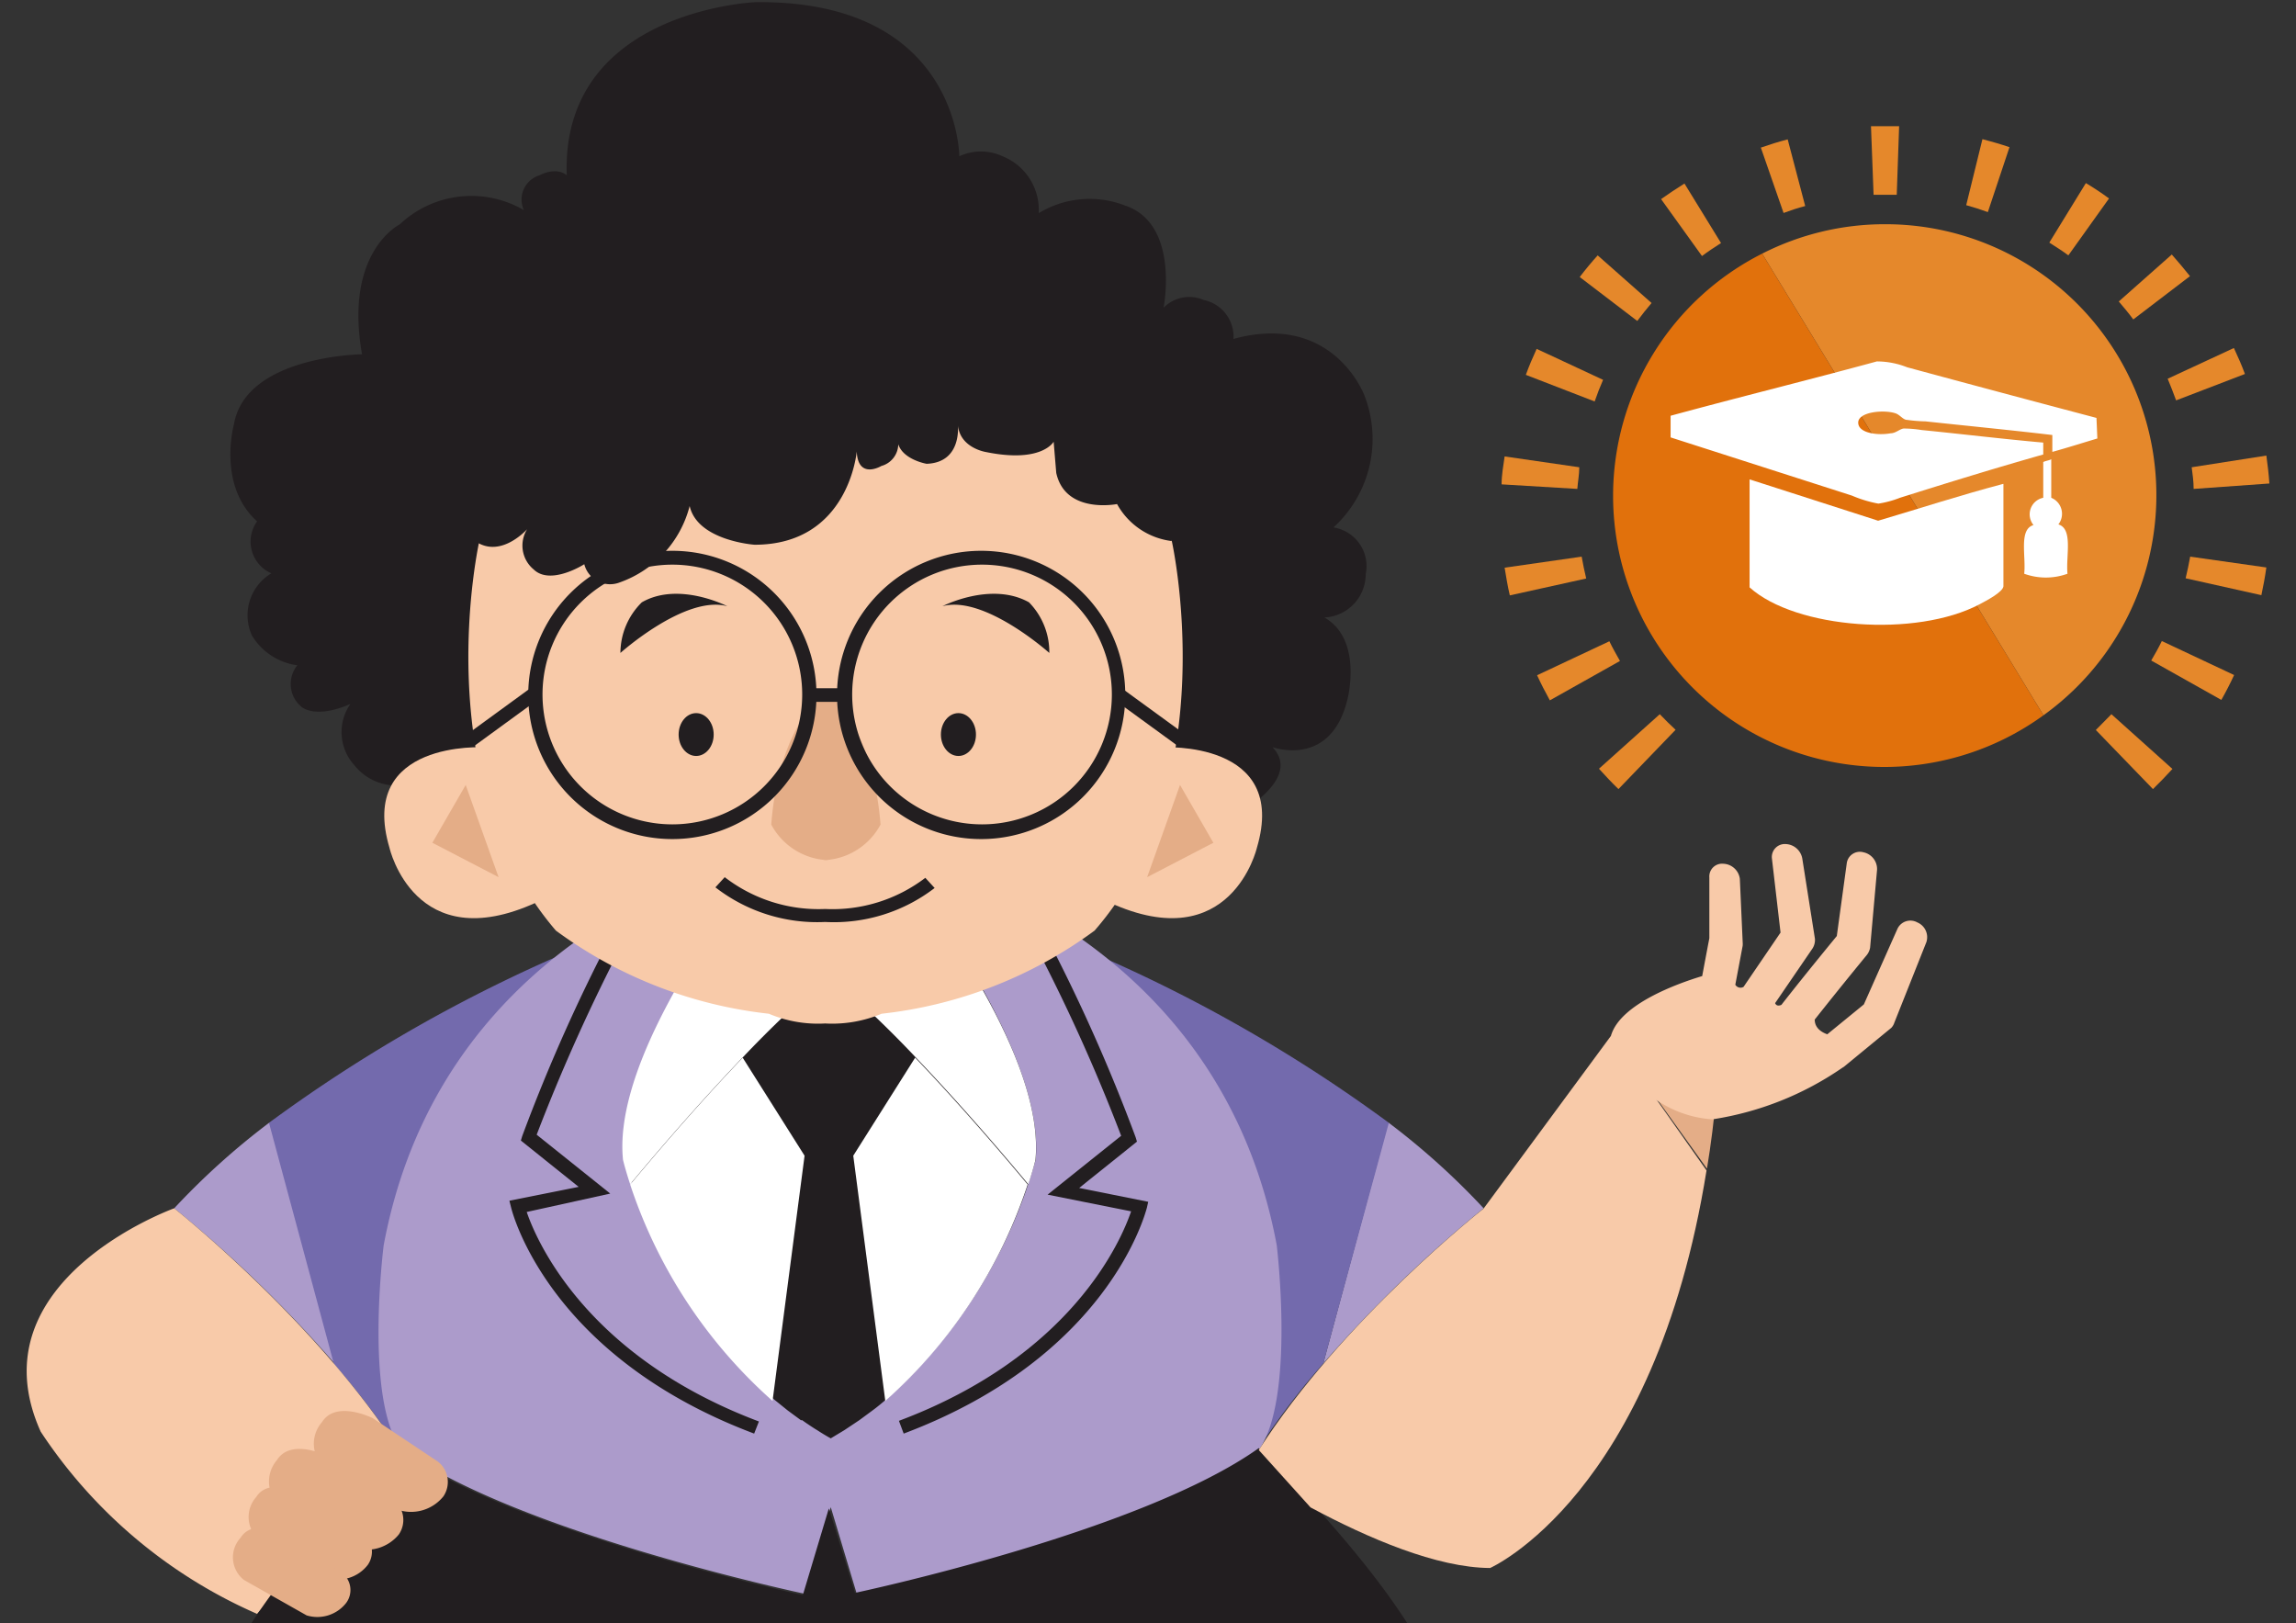 <svg xmlns="http://www.w3.org/2000/svg" xmlns:xlink="http://www.w3.org/1999/xlink" viewBox="0 0 106.1 75"><rect x="0" y="0" width="106.1" height="75" fill="#333333" stroke="none"/><defs><style>.cls-1{fill:none;}.cls-2{isolation:isolate;}.cls-3{clip-path:url(#clip-path);}.cls-4{fill:#f8caa9;}.cls-5{fill:#221e20;}.cls-6{clip-path:url(#clip-path-2);}.cls-7{fill:#ac9bcb;}.cls-8{fill:#736aad;}.cls-9{fill:#fff;}.cls-10{mix-blend-mode:multiply;}.cls-11{fill:#e4ad87;}.cls-12{fill:#e5882b;}.cls-13{fill:#e1710c;}</style><clipPath id="clip-path"><rect class="cls-1" y="-95" width="106.1" height="75"/></clipPath><clipPath id="clip-path-2"><rect class="cls-1" width="106.1" height="75"/></clipPath></defs><g class="cls-2"><g id="DADOS_INFORMAÇÃO_E_CONHECIMENTO" data-name="DADOS , INFORMAÇÃO E CONHECIMENTO"><g class="cls-3"><path class="cls-4" d="M33.25,71.3s4.26-25.15,1-31.54c-.14-.29-.28-.55-.4-.79l1.54-14.84-12.93,3L28.7,71.3l-2.46,1.6a2.58,2.58,0,0,1,1.82,2.31,30,30,0,0,0,6-1.73,7,7,0,0,0-.8-2.18Z"/><path class="cls-5" d="M34.05,73.48a30,30,0,0,1-6,1.73,2.58,2.58,0,0,0-1.82-2.31C24,74.41,20.91,76.49,21,76.84s5.94.29,10.12-.57l1.46-1.42L32.4,76a8.19,8.19,0,0,0,1.91-.74A14.31,14.31,0,0,0,34.05,73.48Z"/><path class="cls-4" d="M40.61,71.3s-4.26-25.15-1-31.54L40,39,38.48,24.13l12.93,3L45.16,71.3s1.1.7,2.46,1.6a2.59,2.59,0,0,0-1.82,2.31,30,30,0,0,1-6-1.73,6.73,6.73,0,0,1,.79-2.18Z"/><path class="cls-5" d="M39.82,73.48a30,30,0,0,0,6,1.73,2.59,2.59,0,0,1,1.82-2.31c2.29,1.51,5.33,3.59,5.29,3.94s-5.95.29-10.13-.57l-1.45-1.42.14,1.1a8.11,8.11,0,0,1-1.92-.74A13.32,13.32,0,0,1,39.82,73.48Z"/><path d="M40.52-17.06l-2.83-.45v-.14l-.43.07-.43-.07v.14L34-17.06S19.36-7,19.93,4.19l.31,3.43L46.49-12A47.46,47.46,0,0,0,40.52-17.06Z"/><path d="M20.24,7.62l.15,1.75,1.69,19A65.43,65.43,0,0,0,37.26,30.1a65.43,65.43,0,0,0,15.18-1.69l1.69-19,.46-5.18C54.91-2.08,50.46-8,46.49-12Z"/></g><g class="cls-6"><rect class="cls-5" x="26.85" y="44.09" width="21.92" height="23.89"/><path class="cls-7" d="M68.56,55.83A60.33,60.33,0,0,0,61.15,63l3-11.14A33.82,33.82,0,0,1,68.56,55.83Z"/><path class="cls-8" d="M49.44,43.59a69.32,69.32,0,0,1,14.74,8.29L61.15,63a34.8,34.8,0,0,0-3,3.94S49.64,43.59,49.44,43.59Z"/><path class="cls-7" d="M8.05,55.83A60.33,60.33,0,0,1,15.46,63l-3-11.14A33.82,33.82,0,0,0,8.05,55.83Z"/><path class="cls-8" d="M27.17,43.59a69.32,69.32,0,0,0-14.74,8.29l3,11.14a36,36,0,0,1,3,3.94S27,43.59,27.17,43.59Z"/><path class="cls-4" d="M8.05,55.83s-9.31,3.34-6.17,10.32a23,23,0,0,0,10,8.42L18.44,67C14.58,61,8.05,55.83,8.05,55.83Z"/><path class="cls-7" d="M59,57.54c-2.1-11.28-10.83-15.9-15.85-17.64.44,1.6,1,3.35,1.06,3.68.21.61,4,6,3.65,10a23.1,23.1,0,0,1-6.92,11.09h0c-.2.17-.4.34-.62.5h0l-.61.45,0,0-.6.4-.09.06-.63.38c-.22-.12-.43-.25-.63-.38l-.1-.06c-.2-.13-.4-.26-.59-.4l-.06,0-.61-.45h0l-.62-.5h0a23.13,23.13,0,0,1-6.91-11.09c-.41-4,3.44-9.4,3.64-10,.11-.33.63-2.08,1.07-3.68-5,1.74-13.75,6.36-15.85,17.64,0,0-.9,7.08.8,9.41,5.47,3.91,18.65,6.69,18.65,6.69l1.21-4,1.2,4S52.69,70.86,58.17,67C59.86,64.62,59,57.54,59,57.54Z"/><path class="cls-5" d="M66.94,79.91c.1-4.56-8.77-13-8.77-13-5.48,3.91-18.66,6.69-18.66,6.69L38.4,70l-.1-.3-.09.3-1.11,3.7S23.92,70.87,18.44,67c0,0-8.87,8.39-8.78,13a74.25,74.25,0,0,0,2.9,22.76s20.79,1.8,25.74,1.62c5,.18,25.75-1.62,25.75-1.62A74,74,0,0,0,66.94,79.91Z"/><path class="cls-5" d="M34.92.1s-9,.36-8.73,8c0,0-.42-.42-1.26,0a1.17,1.17,0,0,0-.72,1.61,4.82,4.82,0,0,0-5.74.66s-2.58,1.26-1.74,6c0,0-5.38.06-5.92,3.24,0,0-.78,2.81,1.07,4.48a1.6,1.6,0,0,0,.66,2.4,2.26,2.26,0,0,0-.9,2.87,2.9,2.9,0,0,0,2.1,1.38,1.37,1.37,0,0,0,.18,1.91s.6.6,2.27-.12a2.27,2.27,0,0,0,.18,2.82,2.48,2.48,0,0,0,3,.71l1.56,3.47L51.08,38l6.23-.48s2.87-1.56,1.49-3c0,0,2.7,1,3.47-2.22,0,0,.72-2.75-1.07-3.77a2,2,0,0,0,1.91-2,1.81,1.81,0,0,0-1.49-2.16,5.53,5.53,0,0,0,1.43-6.1S61.62,14.4,57,15.66a1.73,1.73,0,0,0-1.38-1.8,1.66,1.66,0,0,0-1.85.36s.77-3.89-1.8-4.73A4.52,4.52,0,0,0,48,9.85a2.67,2.67,0,0,0-1.67-2.63,2.38,2.38,0,0,0-2,0S44.32,0,34.92.1Z"/><path class="cls-9" d="M34.32,48.87c-2.14,2.24-4.1,4.54-5.2,5.86a23,23,0,0,0,6.58,10L37.18,53.4Z"/><g class="cls-10"><path class="cls-5" d="M34.85,66.24C25.39,62.68,23.69,56.08,23.62,55.8l-.08-.32,3.2-.64L24.07,52.7l.06-.2a80.8,80.8,0,0,1,4.17-9.36l.56.29a85.65,85.65,0,0,0-4.06,9l3.4,2.72L24.34,56c.46,1.35,2.76,6.68,10.73,9.68Z"/></g><path class="cls-11" d="M14.88,65.71a1.51,1.51,0,0,0,.18,2.17l3.3,1.87a1.92,1.92,0,0,0,2.13-.61,1.19,1.19,0,0,0-.26-1.61l-3-2S15.53,64.67,14.88,65.71Z"/><path class="cls-11" d="M12.8,67.46A1.52,1.52,0,0,0,13,69.64l3.3,1.86a1.93,1.93,0,0,0,2.13-.6,1.18,1.18,0,0,0-.26-1.61l-3-2S13.46,66.42,12.8,67.46Z"/><path class="cls-11" d="M11.84,69.17a1.39,1.39,0,0,0,.16,2l3,1.7A1.74,1.74,0,0,0,17,72.3a1.07,1.07,0,0,0-.24-1.46L14,69S12.44,68.22,11.84,69.17Z"/><path class="cls-11" d="M11.12,71.05A1.33,1.33,0,0,0,11.27,73l2.9,1.64A1.69,1.69,0,0,0,16,74.06a1,1,0,0,0-.23-1.41l-2.59-1.79S11.69,70.13,11.12,71.05Z"/><path class="cls-9" d="M42.29,48.87c2.14,2.24,4.1,4.54,5.2,5.86a23,23,0,0,1-6.58,10L39.43,53.4Z"/><path class="cls-9" d="M44.18,43.59c-.11-.33-.62-2.08-1.06-3.69a23.27,23.27,0,0,0-3.61-1l-1.11-.08v0h-.19v0l-1.11.08a23.27,23.27,0,0,0-3.61,1c-.44,1.61-1,3.36-1.06,3.69-.2.6-4.05,6-3.64,10,0,0,.1.43.33,1.13,1.1-1.32,3.06-3.62,5.2-5.86a53.5,53.5,0,0,1,4-3.81,51.68,51.68,0,0,1,4,3.81c2.14,2.24,4.1,4.54,5.2,5.86.23-.7.33-1.13.33-1.13C48.23,49.56,44.38,44.19,44.18,43.59Z"/><g class="cls-10"><path class="cls-5" d="M41.76,66.24l-.22-.59c8-3,10.27-8.33,10.73-9.68l-3.86-.77,3.4-2.72a83,83,0,0,0-4.07-9l.57-.29a80.8,80.8,0,0,1,4.17,9.36l.06.2-2.67,2.14,3.19.64L53,55.8C52.92,56.08,51.22,62.68,41.76,66.24Z"/></g><path class="cls-11" d="M79.32,50.49s-.14-3.75-4.44-3.32l-.42.67L78.88,54C79.06,52.92,79.21,51.74,79.32,50.49Z"/><path class="cls-4" d="M74.46,47.84l-5.9,8S62,61,58.17,67l2.39,2.65c2.67,1.43,5.84,2.79,8.3,2.8h0s7.59-3.34,10-18.37Z"/><path class="cls-4" d="M54.15,25c-7.14-9.75-15.47-9.5-16-9.47s-8.84-.28-16,9.47c0,0-2.48,11,3.54,18a20.34,20.34,0,0,0,9.84,3.84,5.83,5.83,0,0,0,2.6.45,5.9,5.9,0,0,0,2.61-.45,20.34,20.34,0,0,0,9.84-3.84C56.63,36.07,54.15,25,54.15,25Z"/><path class="cls-11" d="M38.12,32S36,33.44,35.64,38.1a3.11,3.11,0,0,0,2.42,1.63.37.37,0,0,0,.21,0,3.11,3.11,0,0,0,2.42-1.63C40.32,33.44,38.21,32,38.21,32Z"/><path class="cls-5" d="M38.13,42.6A7.67,7.67,0,0,1,33.06,41l.43-.47A7.1,7.1,0,0,0,38.13,42a7.07,7.07,0,0,0,4.63-1.44l.43.47A7.64,7.64,0,0,1,38.13,42.6Z"/><path class="cls-5" d="M39.59,20.86s-.36,4.31-4.72,4.31c0,0-2.64-.18-3-1.79a5.09,5.09,0,0,1-3.23,3.53A1.23,1.23,0,0,1,27,26.07s-1.56,1-2.34.24a1.43,1.43,0,0,1-.3-1.86s-1.43,1.62-2.69.3l-.06-3.29,11.79-7.6,10.89-.06,5.39,1.62L52,19,54.15,25a3.35,3.35,0,0,1-2.53-1.71s-2.39.48-2.81-1.44l-.12-1.44s-.54,1-3.11.48c0,0-1.26-.18-1.32-1.31,0,0,.24,1.79-1.44,1.85,0,0-1.07-.18-1.31-.9a1.06,1.06,0,0,1-.78,1S39.65,22.18,39.59,20.86Z"/><ellipse class="cls-5" cx="32.17" cy="33.94" rx="0.81" ry="0.99"/><ellipse class="cls-5" cx="44.29" cy="33.94" rx="0.81" ry="0.99"/><path class="cls-5" d="M28.67,30.17s3-2.69,4.94-2.16c0,0-2.25-1.16-3.95-.18A3.29,3.29,0,0,0,28.67,30.17Z"/><path class="cls-5" d="M48.49,30.17s-3-2.69-4.94-2.16c0,0,2.25-1.16,4-.18A3.29,3.29,0,0,1,48.49,30.17Z"/><path class="cls-5" d="M31.07,38.77a6.66,6.66,0,1,1,6.66-6.65A6.66,6.66,0,0,1,31.07,38.77Zm0-12.68a6,6,0,1,0,6,6A6,6,0,0,0,31.07,26.09Z"/><path class="cls-5" d="M45.38,38.77A6.66,6.66,0,1,1,52,32.12,6.66,6.66,0,0,1,45.38,38.77Zm0-12.68a6,6,0,1,0,6,6A6,6,0,0,0,45.38,26.09Z"/><rect class="cls-5" x="37.41" y="31.8" width="1.63" height="0.63"/><rect class="cls-5" x="53.39" y="31.11" width="0.63" height="4.89" transform="translate(-5.04 57.21) rotate(-53.94)"/><rect class="cls-5" x="20.19" y="33.24" width="4.89" height="0.63" transform="translate(-15.42 19.77) rotate(-36.09)"/><path class="cls-4" d="M24.78,41.7C19.16,44.27,18,39.18,18,39.18c-1.49-5,4.38-4.65,4.38-4.65Z"/><polygon class="cls-11" points="21.52 36.27 23.04 40.53 19.98 38.94 21.52 36.27"/><path class="cls-4" d="M51.27,41.7c5.62,2.57,6.81-2.52,6.81-2.52,1.49-5-4.38-4.65-4.38-4.65Z"/><polygon class="cls-11" points="54.53 36.27 53.01 40.53 56.07 38.94 54.53 36.27"/><path class="cls-4" d="M87.4,47.49l-2.19,1.8-.08.05a14.38,14.38,0,0,1-6,2.38,5.19,5.19,0,0,1-4.68-3.88c.43-1.45,3.08-2.4,4.21-2.74.11-.59.23-1.23.33-1.75l0-2.81a.59.59,0,0,1,.65-.63.8.8,0,0,1,.76.7l.13,2.91a1.09,1.09,0,0,1,0,.18l-.34,1.8a.28.28,0,0,0,.38.1l1.71-2.51-.4-3.44a.6.6,0,0,1,.64-.65.81.81,0,0,1,.77.7l.58,3.68a.74.74,0,0,1-.11.44l-1.73,2.53c.06.15.2.12.29.08.43-.55,1.18-1.5,2.56-3.18l.46-3.36a.61.61,0,0,1,.77-.51.79.79,0,0,1,.63.81l-.32,3.59a.75.75,0,0,1-.14.33c-.88,1.07-1.82,2.24-2.42,3,0,.38.3.58.58.68l1.69-1.38,1.56-3.51a.66.66,0,0,1,.91-.28.74.74,0,0,1,.42.91l-1.48,3.72A.61.61,0,0,1,87.4,47.49Z"/><path class="cls-12" d="M87.11,10.36a12.52,12.52,0,0,1,7.32,22.69l-13-21.33A12.49,12.49,0,0,1,87.11,10.36Z"/><path class="cls-12" d="M76.76,9.2q.52-.37,1.08-.72l1.69,2.75c-.3.19-.6.39-.88.6Z"/><path class="cls-12" d="M91.61,6.43c.42.11.84.23,1.25.37l-1,3c-.33-.12-.67-.23-1-.32Z"/><path class="cls-12" d="M73,12.8c.26-.34.54-.68.83-1L76.32,14c-.23.27-.45.55-.66.83Z"/><path class="cls-12" d="M81.37,6.82c.4-.14.82-.27,1.24-.38l.81,3.08c-.35.09-.68.2-1,.32Z"/><path class="cls-12" d="M69.39,22.38c0-.43.08-.87.14-1.29l3.45.5c0,.34-.07.69-.09,1Z"/><path class="cls-12" d="M70.51,17.32c.15-.41.32-.81.5-1.2l3.07,1.43c-.14.32-.27.65-.39,1Z"/><path class="cls-12" d="M104.73,21.05c.06.42.11.86.14,1.29l-3.5.25c0-.35-.05-.69-.09-1Z"/><path class="cls-12" d="M96.39,8.46c.37.22.73.46,1.07.71L95.58,11.8c-.28-.21-.58-.4-.88-.59Z"/><path class="cls-12" d="M86.58,9l-.12-3.17h1.3L87.65,9H86.58Z"/><path class="cls-12" d="M103.24,31.19c-.18.39-.38.78-.59,1.15l-3.24-1.82c.17-.29.34-.59.49-.9Z"/><path class="cls-12" d="M104.73,26.22c-.06.43-.14.86-.23,1.28L101,26.72c.08-.33.15-.67.21-1Z"/><path class="cls-12" d="M100.36,11.76c.29.33.57.66.84,1l-2.62,2c-.21-.29-.44-.56-.67-.83Z"/><path class="cls-12" d="M103.23,16.08c.18.39.36.79.51,1.2l-3.18,1.22c-.12-.33-.25-.66-.39-1Z"/><path class="cls-12" d="M71.62,32.36c-.21-.38-.41-.77-.59-1.16l3.34-1.57c.15.31.32.61.49.91Z"/><path class="cls-12" d="M77.43,33.72l-2.64,2.74c-.31-.3-.61-.62-.9-.94L76.7,33C76.94,33.25,77.18,33.49,77.43,33.72Z"/><path class="cls-12" d="M97.57,33l2.82,2.53q-.44.48-.9.93l-2.64-2.73C97.1,33.48,97.34,33.23,97.57,33Z"/><path class="cls-12" d="M73.3,26.73l-3.53.78c-.1-.42-.17-.85-.24-1.28l3.56-.51C73.15,26.06,73.22,26.4,73.3,26.73Z"/><path class="cls-13" d="M81.43,11.72l13,21.33a12.53,12.53,0,1,1-13-21.33Z"/><path class="cls-9" d="M96.92,20.26c-.7.21-1.36.42-2.08.62,0-.25,0-.61,0-.78-1.85-.22-4-.43-5.86-.63a7.13,7.13,0,0,1-.86-.07c-.17,0-.32-.23-.52-.3-.52-.18-1.72-.08-1.73.42s.91.61,1.5.5c.23,0,.42-.2.6-.22a5.25,5.25,0,0,1,.83.07c1.82.18,3.81.42,5.62.58V21c-2.19.62-4.4,1.3-6.62,2a4.7,4.7,0,0,1-1,.27,5.73,5.73,0,0,1-1.22-.37l-8.38-2.69v-1c3.16-.86,6.41-1.66,9.53-2.51a3.8,3.8,0,0,1,1.4.27c2.84.77,5.91,1.59,8.75,2.34Z"/><path class="cls-9" d="M94.79,21.22h0V23a.8.8,0,0,1,.33,1.23c.69.21.34,1.46.42,2.28a2.93,2.93,0,0,1-2,0c.09-.81-.26-2.05.43-2.25A.78.78,0,0,1,94.42,23V21.35C94.53,21.29,94.68,21.28,94.79,21.22Z"/><path class="cls-9" d="M92.56,22.36c-2,.53-3.84,1.13-5.77,1.7-2-.65-4-1.28-5.94-1.91,0,0,0,0,0,.08v4.91c2.13,1.92,7.7,2.33,10.63.78.32-.17,1.07-.56,1.1-.83V22.36Z"/></g></g></g></svg>